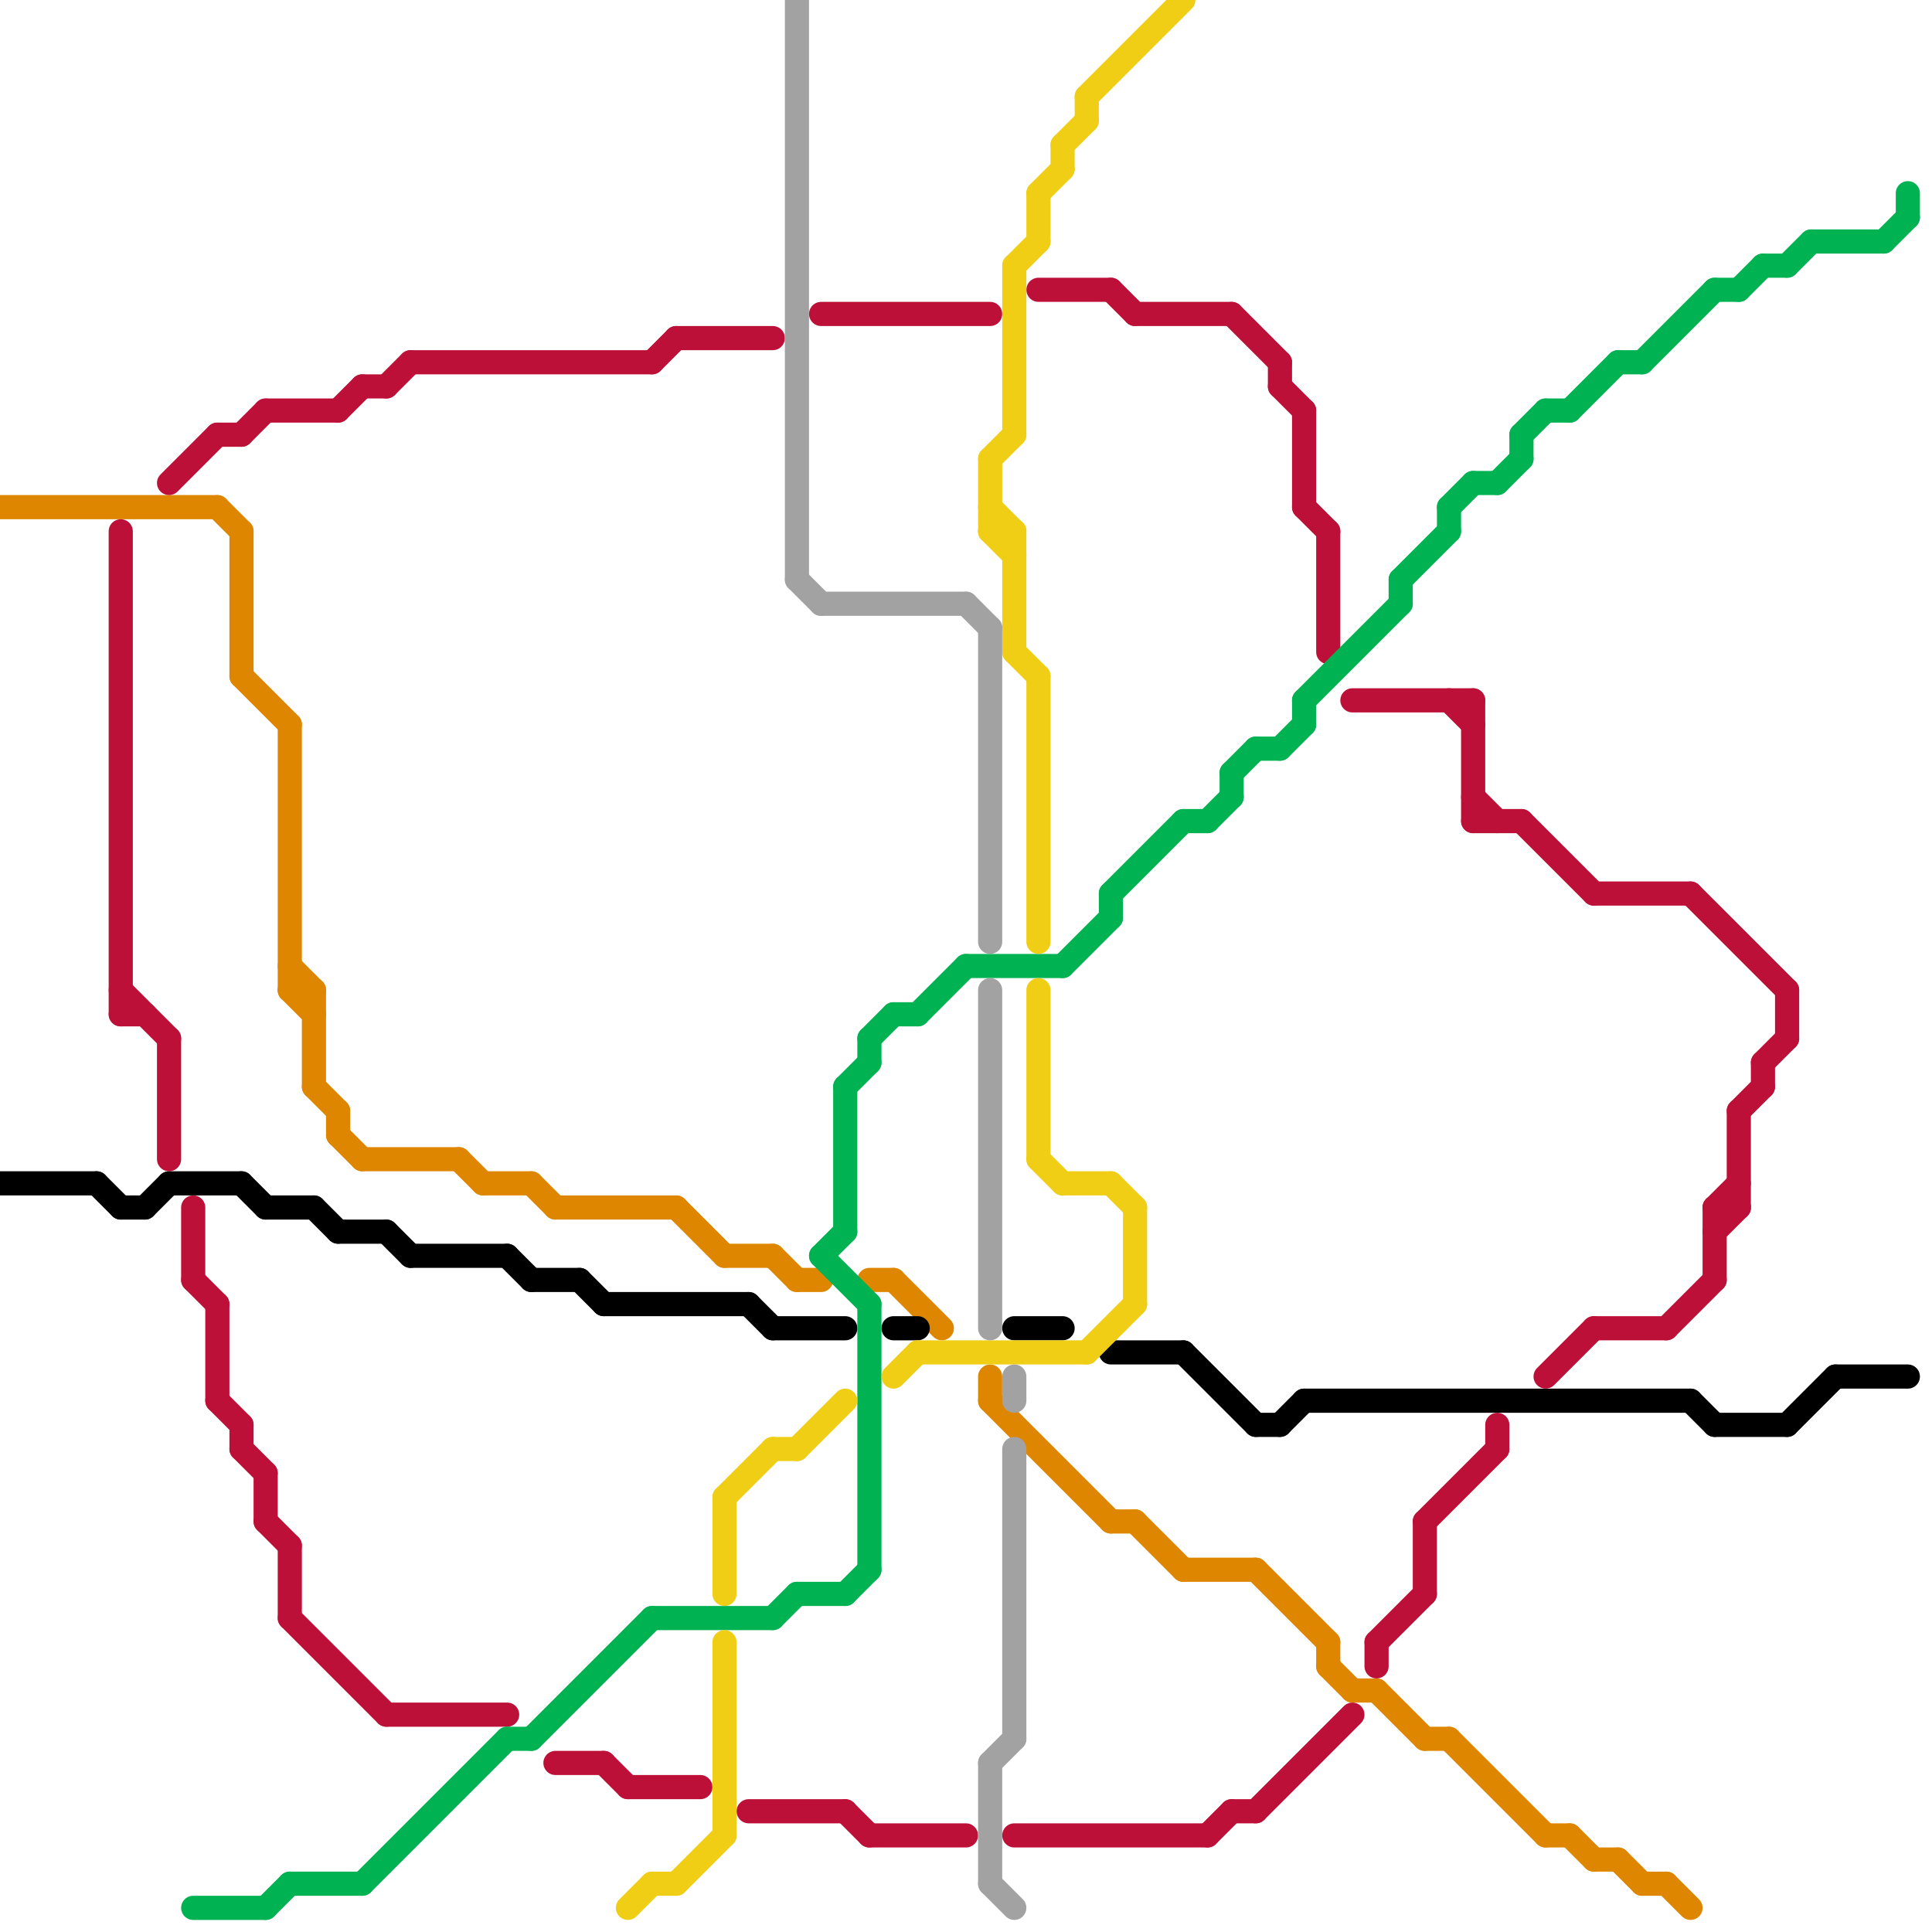 
<svg version="1.1" xmlns="http://www.w3.org/2000/svg" viewBox="0 0 80 80">
<style>line { stroke-width: 1; fill: none; stroke-linecap: round; stroke-linejoin: round; } .c0 { stroke: #df8600 } .c1 { stroke: #000000 } .c2 { stroke: #bd1038 } .c3 { stroke: #00b251 } .c4 { stroke: #f0ce15 } .c5 { stroke: #a2a2a2 }</style><line class="c0" x1="46" y1="63" x2="47" y2="63"/><line class="c0" x1="55" y1="68" x2="55" y2="69"/><line class="c0" x1="65" y1="76" x2="66" y2="77"/><line class="c0" x1="12" y1="40" x2="13" y2="41"/><line class="c0" x1="47" y1="63" x2="49" y2="65"/><line class="c0" x1="19" y1="48" x2="20" y2="49"/><line class="c0" x1="37" y1="53" x2="39" y2="55"/><line class="c0" x1="0" y1="21" x2="9" y2="21"/><line class="c0" x1="20" y1="49" x2="22" y2="49"/><line class="c0" x1="56" y1="70" x2="57" y2="70"/><line class="c0" x1="32" y1="52" x2="33" y2="53"/><line class="c0" x1="12" y1="41" x2="13" y2="41"/><line class="c0" x1="41" y1="57" x2="41" y2="58"/><line class="c0" x1="13" y1="41" x2="13" y2="45"/><line class="c0" x1="13" y1="45" x2="14" y2="46"/><line class="c0" x1="22" y1="49" x2="23" y2="50"/><line class="c0" x1="67" y1="77" x2="68" y2="78"/><line class="c0" x1="60" y1="72" x2="64" y2="76"/><line class="c0" x1="14" y1="46" x2="14" y2="47"/><line class="c0" x1="15" y1="48" x2="19" y2="48"/><line class="c0" x1="66" y1="77" x2="67" y2="77"/><line class="c0" x1="28" y1="50" x2="30" y2="52"/><line class="c0" x1="41" y1="58" x2="46" y2="63"/><line class="c0" x1="68" y1="78" x2="69" y2="78"/><line class="c0" x1="57" y1="70" x2="59" y2="72"/><line class="c0" x1="33" y1="53" x2="34" y2="53"/><line class="c0" x1="14" y1="47" x2="15" y2="48"/><line class="c0" x1="9" y1="21" x2="10" y2="22"/><line class="c0" x1="10" y1="28" x2="12" y2="30"/><line class="c0" x1="30" y1="52" x2="32" y2="52"/><line class="c0" x1="52" y1="65" x2="55" y2="68"/><line class="c0" x1="10" y1="22" x2="10" y2="28"/><line class="c0" x1="12" y1="30" x2="12" y2="41"/><line class="c0" x1="49" y1="65" x2="52" y2="65"/><line class="c0" x1="59" y1="72" x2="60" y2="72"/><line class="c0" x1="55" y1="69" x2="56" y2="70"/><line class="c0" x1="12" y1="41" x2="13" y2="42"/><line class="c0" x1="23" y1="50" x2="28" y2="50"/><line class="c0" x1="69" y1="78" x2="70" y2="79"/><line class="c0" x1="64" y1="76" x2="65" y2="76"/><line class="c0" x1="36" y1="53" x2="37" y2="53"/><line class="c1" x1="14" y1="51" x2="16" y2="51"/><line class="c1" x1="42" y1="55" x2="44" y2="55"/><line class="c1" x1="71" y1="59" x2="74" y2="59"/><line class="c1" x1="13" y1="50" x2="14" y2="51"/><line class="c1" x1="53" y1="59" x2="54" y2="58"/><line class="c1" x1="24" y1="53" x2="25" y2="54"/><line class="c1" x1="7" y1="49" x2="10" y2="49"/><line class="c1" x1="10" y1="49" x2="11" y2="50"/><line class="c1" x1="25" y1="54" x2="31" y2="54"/><line class="c1" x1="46" y1="56" x2="49" y2="56"/><line class="c1" x1="76" y1="57" x2="79" y2="57"/><line class="c1" x1="31" y1="54" x2="32" y2="55"/><line class="c1" x1="6" y1="50" x2="7" y2="49"/><line class="c1" x1="21" y1="52" x2="22" y2="53"/><line class="c1" x1="17" y1="52" x2="21" y2="52"/><line class="c1" x1="32" y1="55" x2="35" y2="55"/><line class="c1" x1="37" y1="55" x2="38" y2="55"/><line class="c1" x1="16" y1="51" x2="17" y2="52"/><line class="c1" x1="70" y1="58" x2="71" y2="59"/><line class="c1" x1="74" y1="59" x2="76" y2="57"/><line class="c1" x1="54" y1="58" x2="70" y2="58"/><line class="c1" x1="11" y1="50" x2="13" y2="50"/><line class="c1" x1="5" y1="50" x2="6" y2="50"/><line class="c1" x1="22" y1="53" x2="24" y2="53"/><line class="c1" x1="4" y1="49" x2="5" y2="50"/><line class="c1" x1="49" y1="56" x2="52" y2="59"/><line class="c1" x1="52" y1="59" x2="53" y2="59"/><line class="c1" x1="0" y1="49" x2="4" y2="49"/><line class="c2" x1="69" y1="55" x2="71" y2="53"/><line class="c2" x1="71" y1="50" x2="71" y2="53"/><line class="c2" x1="50" y1="76" x2="51" y2="75"/><line class="c2" x1="60" y1="29" x2="61" y2="30"/><line class="c2" x1="5" y1="42" x2="6" y2="42"/><line class="c2" x1="36" y1="76" x2="40" y2="76"/><line class="c2" x1="53" y1="15" x2="53" y2="16"/><line class="c2" x1="57" y1="68" x2="59" y2="66"/><line class="c2" x1="34" y1="13" x2="41" y2="13"/><line class="c2" x1="52" y1="75" x2="56" y2="71"/><line class="c2" x1="8" y1="50" x2="8" y2="53"/><line class="c2" x1="12" y1="64" x2="12" y2="67"/><line class="c2" x1="74" y1="41" x2="74" y2="43"/><line class="c2" x1="28" y1="14" x2="32" y2="14"/><line class="c2" x1="10" y1="60" x2="11" y2="61"/><line class="c2" x1="53" y1="16" x2="54" y2="17"/><line class="c2" x1="57" y1="68" x2="57" y2="69"/><line class="c2" x1="54" y1="17" x2="54" y2="21"/><line class="c2" x1="70" y1="37" x2="74" y2="41"/><line class="c2" x1="59" y1="63" x2="59" y2="66"/><line class="c2" x1="43" y1="12" x2="46" y2="12"/><line class="c2" x1="61" y1="34" x2="63" y2="34"/><line class="c2" x1="63" y1="34" x2="66" y2="37"/><line class="c2" x1="26" y1="74" x2="29" y2="74"/><line class="c2" x1="66" y1="55" x2="69" y2="55"/><line class="c2" x1="64" y1="57" x2="66" y2="55"/><line class="c2" x1="73" y1="44" x2="73" y2="45"/><line class="c2" x1="10" y1="18" x2="11" y2="17"/><line class="c2" x1="5" y1="41" x2="7" y2="43"/><line class="c2" x1="11" y1="63" x2="12" y2="64"/><line class="c2" x1="61" y1="33" x2="62" y2="34"/><line class="c2" x1="14" y1="17" x2="15" y2="16"/><line class="c2" x1="47" y1="13" x2="51" y2="13"/><line class="c2" x1="9" y1="58" x2="10" y2="59"/><line class="c2" x1="10" y1="59" x2="10" y2="60"/><line class="c2" x1="72" y1="46" x2="72" y2="50"/><line class="c2" x1="54" y1="21" x2="55" y2="22"/><line class="c2" x1="46" y1="12" x2="47" y2="13"/><line class="c2" x1="73" y1="44" x2="74" y2="43"/><line class="c2" x1="71" y1="50" x2="72" y2="50"/><line class="c2" x1="35" y1="75" x2="36" y2="76"/><line class="c2" x1="17" y1="15" x2="27" y2="15"/><line class="c2" x1="66" y1="37" x2="70" y2="37"/><line class="c2" x1="72" y1="46" x2="73" y2="45"/><line class="c2" x1="31" y1="75" x2="35" y2="75"/><line class="c2" x1="61" y1="29" x2="61" y2="34"/><line class="c2" x1="71" y1="51" x2="72" y2="50"/><line class="c2" x1="25" y1="73" x2="26" y2="74"/><line class="c2" x1="55" y1="22" x2="55" y2="27"/><line class="c2" x1="11" y1="17" x2="14" y2="17"/><line class="c2" x1="15" y1="16" x2="16" y2="16"/><line class="c2" x1="9" y1="54" x2="9" y2="58"/><line class="c2" x1="9" y1="18" x2="10" y2="18"/><line class="c2" x1="42" y1="76" x2="50" y2="76"/><line class="c2" x1="16" y1="16" x2="17" y2="15"/><line class="c2" x1="8" y1="53" x2="9" y2="54"/><line class="c2" x1="7" y1="20" x2="9" y2="18"/><line class="c2" x1="56" y1="29" x2="61" y2="29"/><line class="c2" x1="23" y1="73" x2="25" y2="73"/><line class="c2" x1="11" y1="61" x2="11" y2="63"/><line class="c2" x1="12" y1="67" x2="16" y2="71"/><line class="c2" x1="51" y1="75" x2="52" y2="75"/><line class="c2" x1="71" y1="50" x2="72" y2="49"/><line class="c2" x1="5" y1="22" x2="5" y2="42"/><line class="c2" x1="7" y1="43" x2="7" y2="48"/><line class="c2" x1="16" y1="71" x2="21" y2="71"/><line class="c2" x1="59" y1="63" x2="62" y2="60"/><line class="c2" x1="62" y1="59" x2="62" y2="60"/><line class="c2" x1="51" y1="13" x2="53" y2="15"/><line class="c2" x1="27" y1="15" x2="28" y2="14"/><line class="c3" x1="34" y1="52" x2="36" y2="54"/><line class="c3" x1="71" y1="12" x2="72" y2="12"/><line class="c3" x1="68" y1="15" x2="71" y2="12"/><line class="c3" x1="52" y1="31" x2="53" y2="31"/><line class="c3" x1="64" y1="17" x2="65" y2="17"/><line class="c3" x1="63" y1="18" x2="63" y2="19"/><line class="c3" x1="60" y1="21" x2="61" y2="20"/><line class="c3" x1="15" y1="78" x2="21" y2="72"/><line class="c3" x1="74" y1="11" x2="75" y2="10"/><line class="c3" x1="36" y1="43" x2="37" y2="42"/><line class="c3" x1="63" y1="18" x2="64" y2="17"/><line class="c3" x1="27" y1="67" x2="32" y2="67"/><line class="c3" x1="61" y1="20" x2="62" y2="20"/><line class="c3" x1="54" y1="29" x2="58" y2="25"/><line class="c3" x1="62" y1="20" x2="63" y2="19"/><line class="c3" x1="21" y1="72" x2="22" y2="72"/><line class="c3" x1="35" y1="45" x2="36" y2="44"/><line class="c3" x1="38" y1="42" x2="40" y2="40"/><line class="c3" x1="78" y1="10" x2="79" y2="9"/><line class="c3" x1="35" y1="45" x2="35" y2="51"/><line class="c3" x1="34" y1="52" x2="35" y2="51"/><line class="c3" x1="36" y1="54" x2="36" y2="65"/><line class="c3" x1="22" y1="72" x2="27" y2="67"/><line class="c3" x1="79" y1="8" x2="79" y2="9"/><line class="c3" x1="49" y1="34" x2="50" y2="34"/><line class="c3" x1="75" y1="10" x2="78" y2="10"/><line class="c3" x1="40" y1="40" x2="44" y2="40"/><line class="c3" x1="58" y1="24" x2="58" y2="25"/><line class="c3" x1="44" y1="40" x2="46" y2="38"/><line class="c3" x1="51" y1="32" x2="51" y2="33"/><line class="c3" x1="54" y1="29" x2="54" y2="30"/><line class="c3" x1="73" y1="11" x2="74" y2="11"/><line class="c3" x1="58" y1="24" x2="60" y2="22"/><line class="c3" x1="46" y1="37" x2="46" y2="38"/><line class="c3" x1="72" y1="12" x2="73" y2="11"/><line class="c3" x1="65" y1="17" x2="67" y2="15"/><line class="c3" x1="46" y1="37" x2="49" y2="34"/><line class="c3" x1="67" y1="15" x2="68" y2="15"/><line class="c3" x1="32" y1="67" x2="33" y2="66"/><line class="c3" x1="11" y1="79" x2="12" y2="78"/><line class="c3" x1="50" y1="34" x2="51" y2="33"/><line class="c3" x1="33" y1="66" x2="35" y2="66"/><line class="c3" x1="53" y1="31" x2="54" y2="30"/><line class="c3" x1="8" y1="79" x2="11" y2="79"/><line class="c3" x1="35" y1="66" x2="36" y2="65"/><line class="c3" x1="51" y1="32" x2="52" y2="31"/><line class="c3" x1="12" y1="78" x2="15" y2="78"/><line class="c3" x1="37" y1="42" x2="38" y2="42"/><line class="c3" x1="60" y1="21" x2="60" y2="22"/><line class="c3" x1="36" y1="43" x2="36" y2="44"/><line class="c4" x1="27" y1="78" x2="28" y2="78"/><line class="c4" x1="30" y1="62" x2="32" y2="60"/><line class="c4" x1="45" y1="4" x2="49" y2="0"/><line class="c4" x1="41" y1="21" x2="42" y2="22"/><line class="c4" x1="44" y1="49" x2="46" y2="49"/><line class="c4" x1="32" y1="60" x2="33" y2="60"/><line class="c4" x1="45" y1="4" x2="45" y2="5"/><line class="c4" x1="43" y1="28" x2="43" y2="39"/><line class="c4" x1="37" y1="57" x2="38" y2="56"/><line class="c4" x1="41" y1="19" x2="42" y2="18"/><line class="c4" x1="41" y1="19" x2="41" y2="22"/><line class="c4" x1="44" y1="6" x2="45" y2="5"/><line class="c4" x1="26" y1="79" x2="27" y2="78"/><line class="c4" x1="41" y1="22" x2="42" y2="23"/><line class="c4" x1="43" y1="8" x2="44" y2="7"/><line class="c4" x1="28" y1="78" x2="30" y2="76"/><line class="c4" x1="43" y1="41" x2="43" y2="48"/><line class="c4" x1="42" y1="27" x2="43" y2="28"/><line class="c4" x1="30" y1="68" x2="30" y2="76"/><line class="c4" x1="33" y1="60" x2="35" y2="58"/><line class="c4" x1="46" y1="49" x2="47" y2="50"/><line class="c4" x1="41" y1="22" x2="42" y2="22"/><line class="c4" x1="42" y1="11" x2="42" y2="18"/><line class="c4" x1="38" y1="56" x2="45" y2="56"/><line class="c4" x1="43" y1="8" x2="43" y2="10"/><line class="c4" x1="47" y1="50" x2="47" y2="54"/><line class="c4" x1="43" y1="48" x2="44" y2="49"/><line class="c4" x1="42" y1="22" x2="42" y2="27"/><line class="c4" x1="30" y1="62" x2="30" y2="66"/><line class="c4" x1="42" y1="11" x2="43" y2="10"/><line class="c4" x1="45" y1="56" x2="47" y2="54"/><line class="c4" x1="44" y1="6" x2="44" y2="7"/><line class="c5" x1="33" y1="0" x2="33" y2="24"/><line class="c5" x1="41" y1="73" x2="42" y2="72"/><line class="c5" x1="42" y1="60" x2="42" y2="72"/><line class="c5" x1="33" y1="24" x2="34" y2="25"/><line class="c5" x1="41" y1="73" x2="41" y2="78"/><line class="c5" x1="34" y1="25" x2="40" y2="25"/><line class="c5" x1="41" y1="78" x2="42" y2="79"/><line class="c5" x1="41" y1="41" x2="41" y2="55"/><line class="c5" x1="40" y1="25" x2="41" y2="26"/><line class="c5" x1="42" y1="57" x2="42" y2="58"/><line class="c5" x1="41" y1="26" x2="41" y2="39"/>


</svg>

